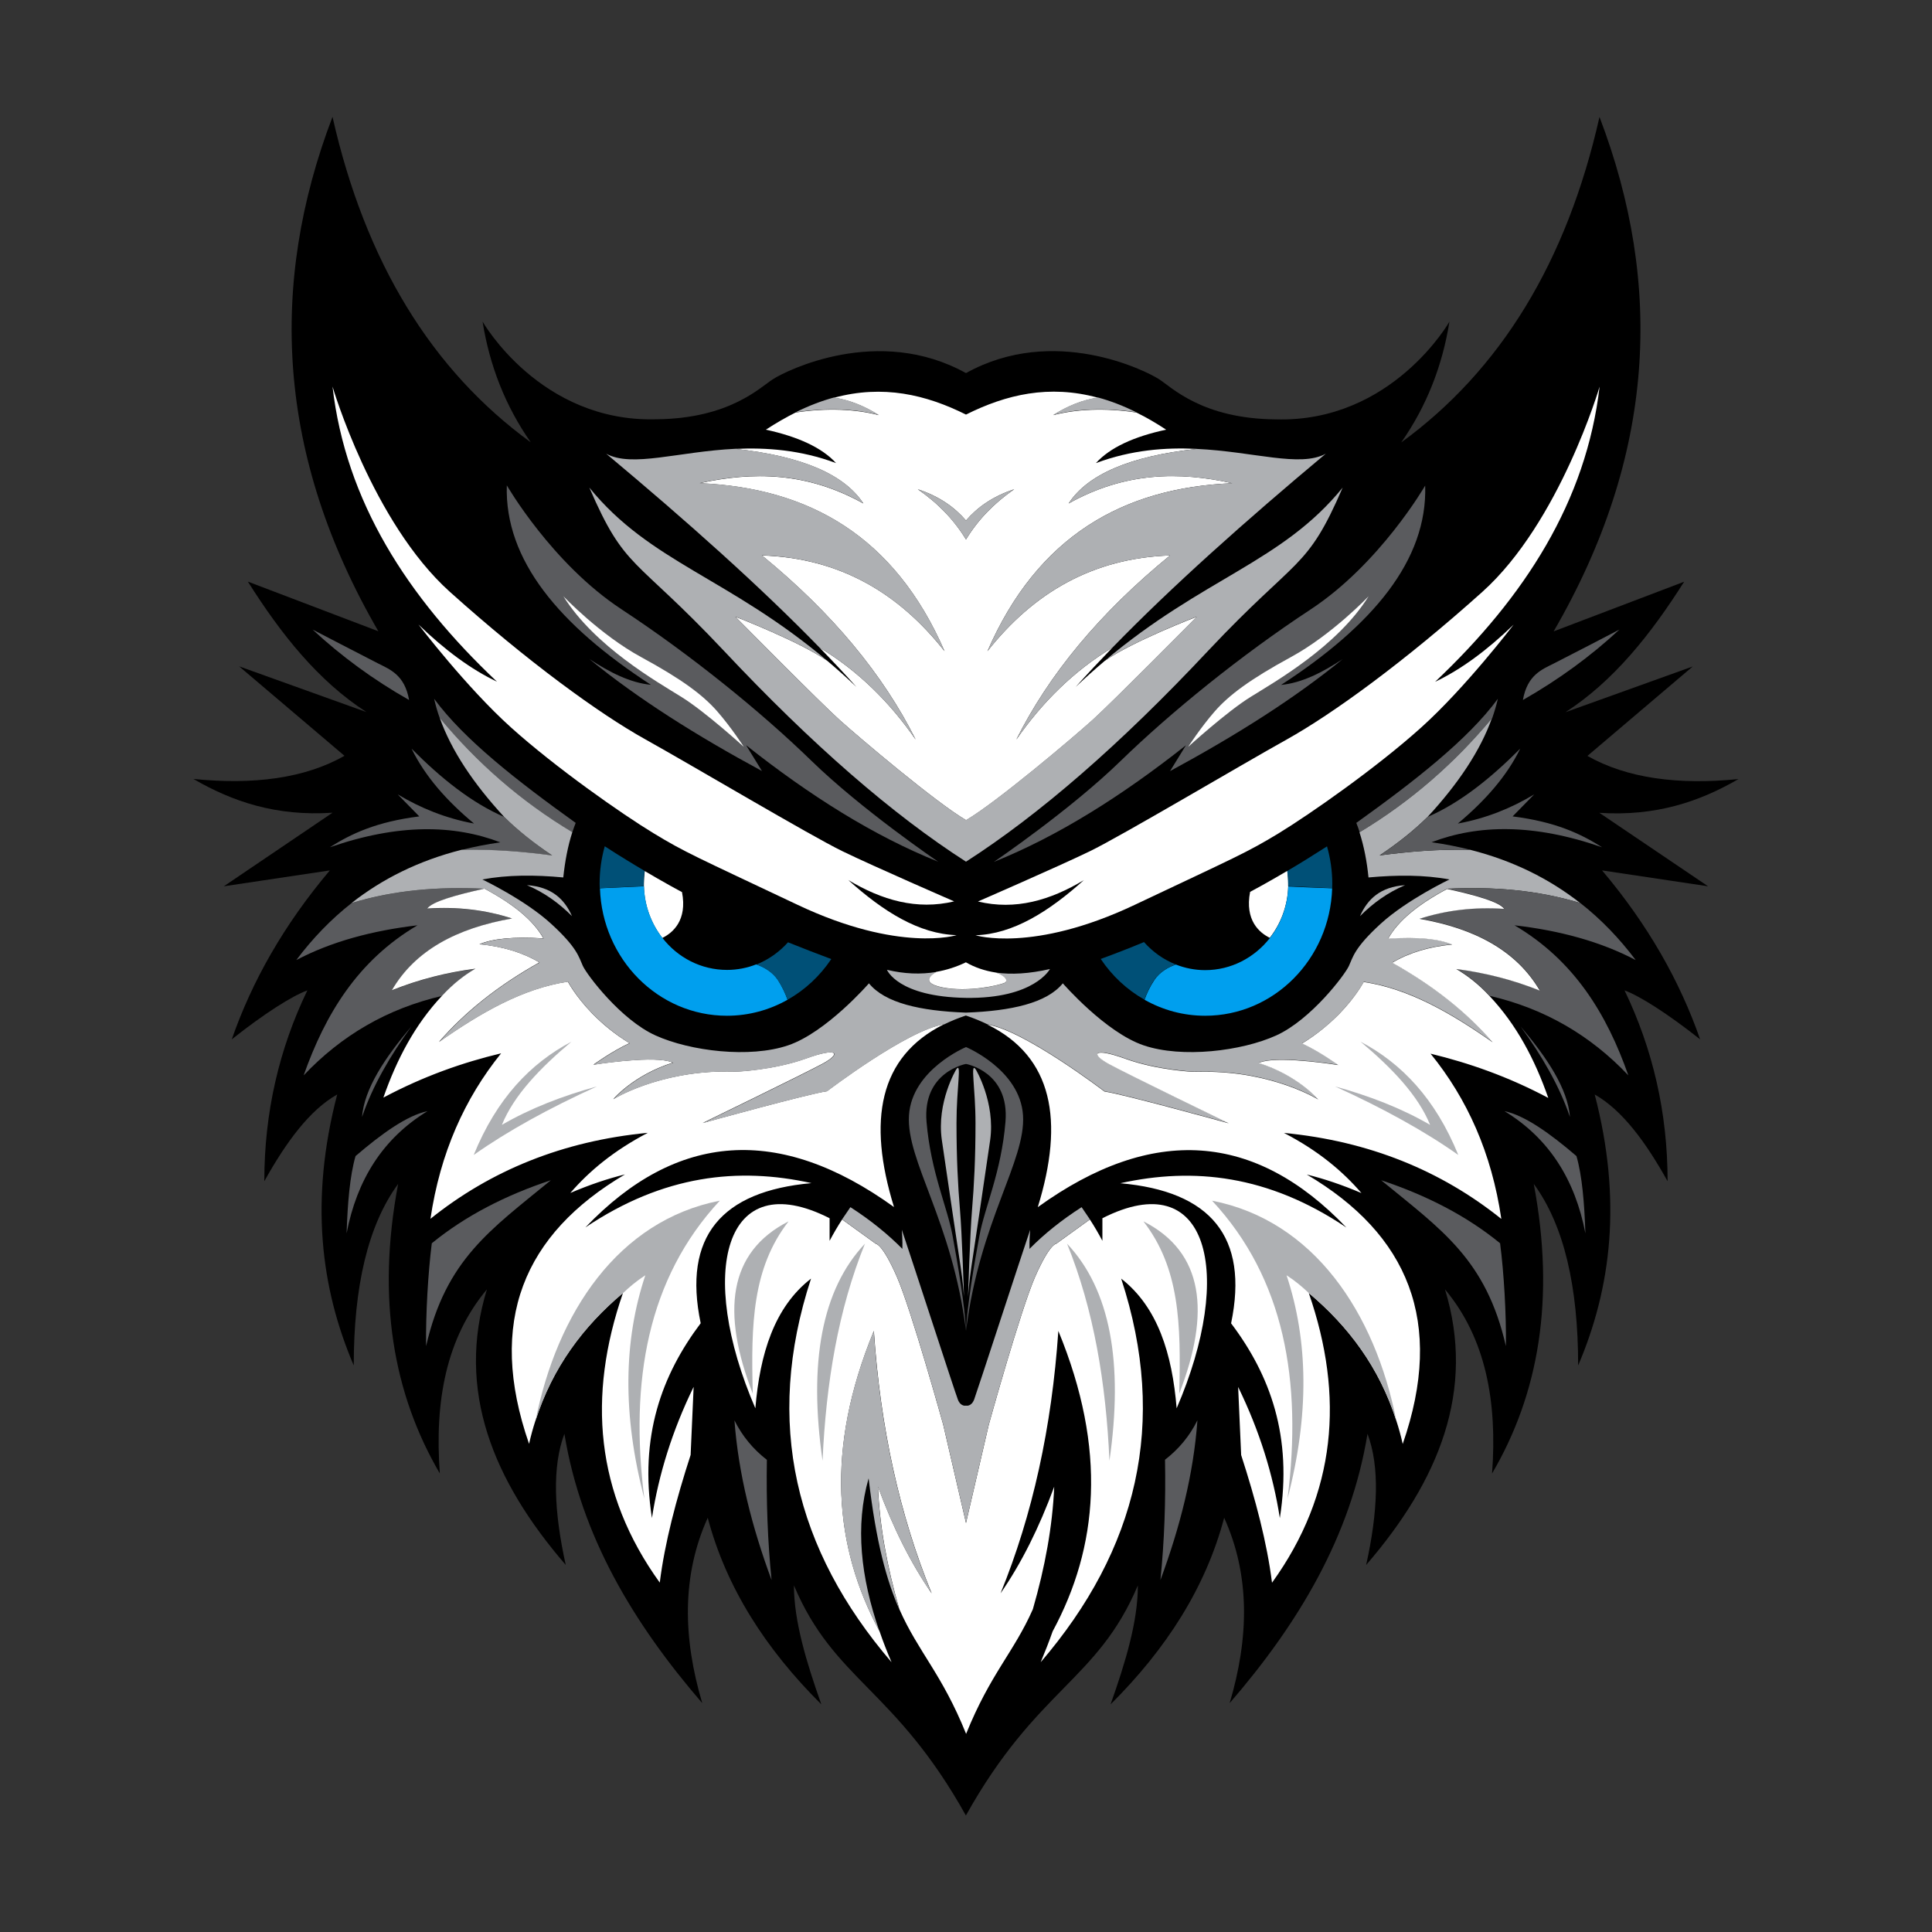 <?xml version="1.0" encoding="UTF-8"?>
<!-- Generator: Adobe Illustrator 27.7.0, SVG Export Plug-In . SVG Version: 6.00 Build 0)  -->
<svg xmlns="http://www.w3.org/2000/svg" xmlns:xlink="http://www.w3.org/1999/xlink" version="1.1" x="0px" y="0px" width="1728px" height="1728px" viewBox="0 0 1728 1728" style="enable-background:new 0 0 1728 1728;" xml:space="preserve">
<rect x="0" y="0" width="1728" height="1728" fill="#333333" stroke="none"/>
<style type="text/css">
	.st0{fill:#FFFFFF;}
	.st1{fill:#AEB0B3;}
	.st2{fill:#5A5B5E;}
	.st3{fill:#009FEE;}
	.st4{fill:#005077;}
</style>
<g id="Layer_1">
</g>
<g id="Layer_2">
	<g>
		<path d="M1430.5,727c50.6,3.3,89.8-10.1,124.4-30.2c-53.8,5.4-99.6-0.6-135.1-20.7l94.2-80l-113.8,40.9    c43.2-28,76.4-69.8,106.1-116.7l-116.7,44.4c91-156.8,98.4-309.9,41-460.1c-29.4,130.2-88.9,226.7-177.3,291.1    c22.8-32.6,36.8-68.7,43.1-108c0,0-51.4,90.4-155.4,87.4c-66.1-0.6-93-28.8-104.6-36.1c-11.5-7.4-93.9-48.9-172.4-5.3    c-78.5-43.5-160.9-2.1-172.4,5.3C680,346.2,653,374.4,587,375c-104,3-155.4-87.4-155.4-87.4c6.3,39.3,20.3,75.4,43.1,108    c-88.4-64.4-147.9-161-177.3-291.1c-57.3,150.2-49.9,303.4,41,460.1l-116.7-44.4c29.6,46.9,62.8,88.8,106.1,116.7L213.9,596    l94.2,80c-35.5,20.2-81.3,26.1-135.1,20.7c34.6,20.1,73.8,33.6,124.4,30.2l-97.2,65.8l94.8-14.2c-41.1,48.7-69.6,99.1-87.7,151.1    c29.1-23.1,53.9-38.8,67.6-43.8c-25.2,52.3-38.5,109.1-38.5,170.7c19.4-34.8,40.4-63.6,65.2-77.6    c-24.6,94.3-14.9,172.9,14.8,242.4c0-70.2,12.5-125.2,39.7-162.4c-19.4,102.9-4.3,187.9,37.3,259c-4.8-64.4,5.6-121.1,42.1-164.7    c-27.6,90.3,5.3,171,70.5,246.5c-10.5-47.6-12.3-87.9-1.2-117.3c15,91.4,61.5,169.3,123.3,240.9c-17.4-58.5-18.4-114.2,4.9-165.8    c16.4,62,51.5,117.1,101.6,166.9c-13.3-37.6-24.5-74.4-24.5-106.4c36,85.3,90.3,92,153.8,205.8    c63.5-113.8,117.8-120.5,153.8-205.8c0.1,32.1-11.1,68.8-24.4,106.4c50.1-49.8,85.2-104.9,101.6-166.9    c23.3,51.6,22.3,107.3,4.9,165.8c61.8-71.5,108.4-149.5,123.3-240.9c11.1,29.4,9.3,69.8-1.2,117.3    c65.2-75.5,98.1-156.2,70.5-246.5c36.5,43.7,46.9,100.4,42.1,164.7c41.7-71.1,56.7-156,37.3-259c27.2,37.1,39.7,92.2,39.7,162.4    c29.7-69.5,39.4-148.1,14.8-242.4c24.8,14.1,45.8,42.8,65.2,77.6c0-61.6-13.3-118.3-38.5-170.7c13.6,5,38.4,20.7,67.6,43.8    c-18.1-52-46.6-102.4-87.7-151.1l94.8,14.2L1430.5,727z"></path>
		<path class="st0" d="M988.1,591.1c-8.5,7.2-17.2,14.9-26,23.3c10.4-11.6,21.4-23.3,32.9-35.2c-34.8,21-62.9,49-86,82.3    c29-57.9,74.1-112.9,137.5-164.7c-69.7,2.4-122.4,33.8-163.3,85.6c44.7-102.8,121.3-146.2,219-150.2    c-47.4-10.5-95.7-10.2-146.4,18.1c16.8-25.7,54.3-42.3,114.6-48.8c-27.7-1.4-58.3,0.8-90.2,12.7c12.6-13.9,33.9-23.7,62.8-29.9    c-9.1-6-17.9-11.1-26.5-15.3c-28.5-4.4-54-3-74.5,2.3c13.1-8.3,26.4-13.6,40-15.6c-43.7-11.9-82-2.9-118,15.1    c-35.9-17.9-74.2-26.9-117.9-15.1c13.6,2.1,26.9,7.4,39.9,15.6c-20.5-5.3-46-6.7-74.5-2.3c-8.6,4.3-17.4,9.4-26.5,15.3    c28.9,6.3,50.2,16.1,62.8,29.9c-31.9-11.9-62.5-14-90.2-12.7c60.3,6.5,97.7,23.1,114.6,48.8c-50.7-28.3-99-28.5-146.4-18.1    c97.7,4.1,174.3,47.4,219,150.2c-40.8-51.8-93.5-83.3-163.3-85.6C744.8,548.6,790,603.6,819,661.5c-23.1-33.3-51.2-61.3-86-82.3    c11.6,11.9,22.6,23.6,33,35.2c-8.8-8.4-17.5-16.1-26-23.3c0,0,0,0,0,0c-25-17.4-81.5-39.2-82.3-39.5c1.2,1.2,75.9,76.8,93.3,92.4    c17.6,15.8,85.8,73.6,113.1,89.6c27.3-16,95.6-73.8,113.1-89.6c17.4-15.7,92.2-91.2,93.3-92.4    C1069.6,551.9,1013.1,573.6,988.1,591.1C988.1,591.1,988.1,591.1,988.1,591.1z M820.9,437.6c19.4,6.4,33,16.2,43.1,28    c10.1-11.8,23.8-21.6,43.1-28c-18,12.4-32.4,27.3-43.1,44.9C853.3,464.9,838.9,450,820.9,437.6z"></path>
		<path class="st1" d="M1200.9,436.1c-32.2,74.5-40,60.7-120,145.6c-79.4,84.7-151.5,147-216.9,189c-65.4-42-137.4-104.3-216.9-189    c-80-84.9-87.8-71.1-120-145.6c54.3,66.9,124.4,80.4,212.8,154.9c-25-17.4-81.5-39.2-82.3-39.5c1.2,1.2,75.9,76.8,93.3,92.4    c17.6,15.8,85.8,73.6,113.1,89.6c27.3-16,95.6-73.8,113.1-89.6c17.4-15.7,92.2-91.2,93.3-92.4c-0.9,0.3-57.3,22.1-82.3,39.5    C1076.4,516.6,1146.6,503,1200.9,436.1z"></path>
		<path class="st1" d="M907.1,437.6c-18,12.4-32.4,27.3-43.1,44.9c-10.7-17.5-25.1-32.5-43.1-44.9c19.4,6.4,33,16.2,43.1,28    C874.1,453.7,887.8,444,907.1,437.6z"></path>
		<path class="st1" d="M786,371.1c-20.5-5.3-46-6.7-74.5-2.3c11.9-5.9,23.4-10.3,34.5-13.3h0C759.6,357.6,772.9,362.8,786,371.1z"></path>
		<path class="st1" d="M681.5,496.7C744.8,548.6,790,603.6,819,661.5c-23.1-33.3-51.2-61.3-86-82.3    c-53.4-54.9-118.9-113.3-190.8-173.4c22.9,12.6,64.4-1.9,115.4-4.4c60.3,6.5,97.7,23.1,114.6,48.8c-50.7-28.3-99-28.5-146.4-18.1    c97.7,4.1,174.3,47.4,219,150.2C803.9,530.6,751.2,499.1,681.5,496.7z"></path>
		<path class="st2" d="M667.3,666.5l14.2,23.1c-58.7-31.7-111.2-64.8-154.4-100.2c18.2,12,36.6,21.3,55.1,23.1    c-81.8-53.1-131-111.5-128.9-178.4c0,0,40.3,69.9,102.5,110.8c62.2,40.9,125,91.8,170.1,135.7c44.7,43.5,112.1,89.4,113.2,90.1    C781.8,747.8,724.5,711.8,667.3,666.5z"></path>
		<path class="st0" d="M855.6,836.4c0,0-51.1,16-142.2-27.1c-91.1-43.1-100.3-46.7-128.8-64c-28.5-17.3-87.6-58.7-127.6-94.7    c-39.7-35.7-82-91.1-82.7-92c23.6,22.8,47,40.1,70.2,51.1c-80.3-75.8-135.3-161.5-147.1-264c0,0,35.6,121.3,104.9,183.6    c69.3,62.2,133.8,109.2,175.1,132.1c41.3,23,147.6,86.1,176,99.9c28.4,13.8,100,44.9,100,44.9c-33.5,8-64.7-1.1-94.7-19.1    C790,815.3,822,835.4,855.6,836.4z"></path>
		<path class="st2" d="M365.9,626.1c-32.1-18.2-60.8-39.3-86.3-63c1.4,0.7,47.5,24.7,58.2,30.1C348.6,598.7,361.9,603.4,365.9,626.1    z"></path>
		<path class="st2" d="M514.9,736c-1.1,2.8-2.1,5.6-3,8.4c-46.2-27.8-85.4-62.2-118.6-102.2c-2.1-5.7-3.7-11.5-5-17.2    C415,661.4,462.7,698.6,514.9,736z"></path>
		<path class="st2" d="M493.9,765.2c-25.7-3.4-52.2-5.7-81.2-5c11.1-2.8,22.7-5.1,34.8-6.8c-41.7-15.9-91.2-16.8-152.5,4.4    c19.1-12.1,41.7-22.8,80-27.6l-19.3-19.7c20.4,12.2,42.8,21.4,68.3,26.1c-24.1-20-43.7-42-55.9-67c26.3,26.5,53.5,48.3,82.7,61    C462.9,742.5,477.3,754,493.9,765.2z"></path>
		<path class="st2" d="M350.7,885.8c24.1-9.7,49.1-16,74.7-19.3c-9.7,5.7-19.6,13.2-29.8,24.2c-49.4,11.4-90.4,35.6-124,71.1    c19.3-54.6,48.3-102.7,101.8-134.2c-40.8,4.8-77.3,14.7-108.4,31.1c14.5-19.3,30.9-36.4,49.5-51c38.8-11.8,78.7-14.8,119.1-12.8    c-26,5.7-46.7,11.6-51.1,17.8c26.8-1.8,52.1,1.2,75.8,8.9C408.8,830.2,371.4,850.1,350.7,885.8z"></path>
		<path class="st0" d="M799.6,1079.6c-102.5-73.9-194.4-67.2-276,18.2c69.9-46.9,136.8-54.1,202.2-39.6    c-80.6,7.2-115.3,47.8-99.1,125.3c-34.9,46.4-55,101.2-43.6,174.2c6.1-39.1,18.2-78.2,37.3-117.3l-2.7,60.9    c-12.9,39.8-23.1,78.3-27.6,114.2c-57.5-79.7-64.9-166.6-32.9-259.1c-35.5,29.8-63.1,66.6-78.3,114.2c0,0,0,0,0,0    c-2.2,6.7-4.1,13.7-5.7,20.8c-38-109.4-4.7-187.7,85.8-241c-15.5,3.8-31.8,9.3-48.9,16.6c16.8-19.4,38.4-37.6,69.3-53.8    c-76.1,7.3-140.5,33.7-194.4,76.9c8.7-58.9,30.6-107.6,63.2-148c-34.3,8.2-69.2,20.4-105.3,39.6c11.9-34.1,28.2-65.3,52.5-91.1    c10.2-11,20-18.5,29.8-24.2c-25.6,3.3-50.5,9.6-74.7,19.3c20.7-35.7,58.2-55.6,107.5-64.2c-23.7-7.7-49-10.7-75.8-8.9    c4.4-6.2,25.1-12,51.1-17.8c25.5,13.6,43.8,28.3,52.7,44.5c-27.2-1.7-45.5,0.3-57.2,5.2c20.6,2,38.5,7.3,53.6,16.3    c-37.4,20.9-67,44.8-89.8,71.1c37.1-26,74.8-47.9,115.3-53.9c0,0,6.7,12.9,21.7,28.4c0.4,0.4,0.7,0.8,1.1,1.1    c8.3,8.4,18.9,17.4,32.3,25.5c-16,7.4-32.3,19.3-32.3,19.3s47.9-7.8,67.1-3.2c1.4,0.5,2.8,0.9,4.2,1.3    c-35.3,11-53.5,32.7-53.5,32.7s39.9-25,101.8-24.8c3.1,0.1,6.2,0.1,9.3,0.1c0,0,32.6-1.4,61.3-11.7c28.7-10.4,31.7-4.4,14.8,4.7    c-16.8,9.1-105.8,52.3-107.2,53c1.5-0.4,95.5-26.4,111.1-28.4c0,0,72-54.9,104.7-59.9C786.1,945,775.7,1002.2,799.6,1079.6z"></path>
		<path class="st2" d="M368,918c-19.1,26.4-34.8,53.3-44.2,81.1C325.8,973.7,344.2,946.2,368,918z"></path>
		<path class="st2" d="M382.4,993.8c-40,24.4-63.2,61.5-72.4,109.3c0.9-26.9,2.9-51.4,8-69.1C341.8,1013.6,364.1,997.7,382.4,993.8z    "></path>
		<path class="st2" d="M492.7,1055.6c-53.8,44.2-93.8,70.7-111.6,148.4c-0.4-28.7,1.8-65.8,5.1-92    C416.2,1087.5,452,1069.1,492.7,1055.6z"></path>
		<path class="st2" d="M690.1,1413.2c-17.4-47-29.6-94.5-33.2-142.8c6.9,13.9,16.6,25.7,29,35.3    C685.3,1342.7,686.6,1378.6,690.1,1413.2z"></path>
		<path class="st1" d="M576.3,1340.3c-19.6-74.7-18.7-141,0.9-199.7c-8.3,5.4-14.3,10.6-19.9,15.9c-35.5,29.8-63.1,66.6-78.3,114.2    c19.2-96.6,73.9-179,164.8-196.8C579.2,1143.5,563.1,1235.2,576.3,1340.3z"></path>
		<path class="st2" d="M864,1190.4c1.1-23.2,7.3-59.7,12-85.1c4.7-25.5,19.6-57,23.3-101.9c3.8-44.9-35.3-51.8-35.3-51.8    s-39.1,6.9-35.3,51.8c3.8,44.9,18.7,76.4,23.3,101.9C856.7,1130.7,862.9,1167.2,864,1190.4c-12.2-98.4-53.6-152-51-192.9    c2.7-40.9,51-61,51-61s48.3,20.1,51,61C917.6,1038.4,876.2,1092,864,1190.4z"></path>
		<path class="st0" d="M1052.4,1259.6c52.3-121,28.4-218.2-66.4-170v20.2c-3.4-6.4-7.1-12.8-11.2-19.1l-30.2,21.8    c0,0-5.6-0.3-18.7,29.3c-13,29.6-41.5,132.4-41.5,132.4l-20.4,88l-20.4-88c0,0-28.5-102.8-41.5-132.4    c-13-29.6-18.7-29.3-18.7-29.3l-30.2-21.8c-4.1,6.3-7.8,12.7-11.2,19.1v-20.2c-94.8-48.2-118.7,49-66.4,170    c4.1-48.8,16.9-90.5,49.8-116c-42.3,129.1-14.2,242.6,72,343.1c-4-9.3-7.6-18.5-10.7-27.6h0c-40.5-75.3-48.9-162.4-5.1-268.7    c5.8,86.4,23,164.6,51.7,234.7c-18.7-27.1-34.6-58.9-48-95.4c1.4,35.3,8.2,71.9,19.1,109.6v0c17,38.5,38,57.6,59.7,111.5    c21.7-53.8,42.7-73,59.7-111.5v0c10.9-37.7,17.6-74.3,19.1-109.6c-13.4,36.5-29.3,68.4-48,95.4c28.6-70.1,45.8-148.3,51.7-234.7    c43.8,106.3,35.5,193.5-5.1,268.7h0c-3.2,9.1-6.8,18.3-10.7,27.6c86.2-100.5,114.3-214,72-343.1    C1035.5,1169.1,1048.4,1210.8,1052.4,1259.6z"></path>
		<path class="st1" d="M974.8,1090.6l-30.2,21.8c0,0-5.6-0.3-18.7,29.3c-13,29.6-41.5,132.4-41.5,132.4l-20.4,88l-20.4-88    c0,0-28.5-102.8-41.5-132.4c-13-29.6-18.7-29.3-18.7-29.3l-30.2-21.8c2.4-3.6,4.9-7.3,7.4-10.9c17.9,11.5,33.3,24,46.5,37.3    c0.3-6.9-0.5-17.1-0.5-17.1c8.5,25.1,47.5,145.2,50.1,151.8c2.5,6.7,7.3,5.5,7.3,5.5s4.7,1.2,7.3-5.5    c2.5-6.7,41.6-126.7,50.1-151.8c0,0-0.9,10.2-0.6,17.1c13.2-13.4,28.7-25.8,46.6-37.3C969.9,1083.4,972.4,1087,974.8,1090.6z"></path>
		<path class="st1" d="M1335.1,932c-37.1-26-74.8-47.9-115.3-53.9c0,0-6.7,12.9-21.7,28.4c-0.4,0.4-0.7,0.8-1.1,1.1    c-8.3,8.4-18.9,17.4-32.3,25.5c16,7.4,32.3,19.3,32.3,19.3s-47.9-7.8-67.2-3.2c-1.4,0.5-2.8,0.9-4.2,1.3    c35.3,11,53.5,32.7,53.5,32.7s-39.9-25-101.8-24.8c-3.1,0.1-6.2,0.1-9.3,0.1c0,0-32.6-1.4-61.3-11.7c-28.7-10.4-31.7-4.4-14.8,4.7    c16.8,9.1,105.8,52.3,107.2,53c-1.5-0.4-95.5-26.4-111.1-28.4c0,0-71.9-54.9-104.7-59.9c-6-2.9-12.5-5.6-19.4-7.9    c-7,2.3-13.5,5-19.4,7.9c-32.8,5-104.7,59.9-104.7,59.9c-15.6,2-109.6,28-111.1,28.4c1.4-0.7,90.5-43.9,107.2-53    c16.9-9.2,13.9-15.1-14.8-4.7c-28.8,10.4-61.3,11.7-61.3,11.7c-3.2,0-6.3,0-9.3-0.1c-61.8-0.2-101.8,24.8-101.8,24.8    s18.2-21.7,53.5-32.7c-1.4-0.4-2.8-0.9-4.2-1.3c-19.2-4.6-67.1,3.2-67.1,3.2s16.3-11.9,32.3-19.3c-13.3-8.1-24-17.2-32.3-25.5    c-0.4-0.4-0.8-0.8-1.1-1.1c-15-15.5-21.7-28.4-21.7-28.4c-40.4,6-78.2,27.9-115.3,53.9c22.8-26.3,52.3-50.2,89.8-71.1    c-15.1-9-33-14.3-53.6-16.3c11.7-4.9,30-7,57.2-5.2c-8.9-16.2-27.2-30.9-52.7-44.5c-40.5-2-80.3,1-119.1,12.8    c27.6-21.7,60.1-37.9,98.3-47.6c0,0,0,0,0,0c29-0.7,55.6,1.6,81.2,5c-16.6-11.1-31-22.6-43-34.5c-27.5-29.8-47.2-59.3-57.6-88.5    c33.2,40,72.3,74.4,118.6,102.2c-4.1,12.7-6.6,26.3-8.1,40.5c-25.5-2.4-50-2.4-72.4,1.8c0,0,38.1,18.1,61.6,39.7    c23.6,21.6,24.7,29.8,28.3,37.6c3.6,7.9,33.9,48.2,65,62.2c31.1,14.1,84.3,20.5,118.5,8.9c34.2-11.5,72.4-55.5,72.4-55.5    c14.3,17.6,45.9,24.7,86.7,26.2c40.8-1.5,72.4-8.6,86.7-26.2c0,0,38.2,44,72.4,55.5c34.2,11.6,87.4,5.2,118.5-8.9    c31.1-14.1,61.5-54.4,65-62.2c3.6-7.8,4.7-16,28.3-37.6c23.6-21.6,61.6-39.7,61.6-39.7c-22.5-4.2-46.9-4.1-72.4-1.8    c-1.4-14.2-4-27.8-8.1-40.5c46.2-27.8,85.3-62.2,118.6-102.2c-10.4,29.2-30.1,58.7-57.6,88.5c-12,11.9-26.4,23.4-43,34.5    c25.7-3.4,52.2-5.7,81.2-5c0,0,0,0,0,0c38.2,9.7,70.6,25.9,98.3,47.6c-38.8-11.8-78.7-14.8-119.1-12.8    c-25.5,13.6-43.8,28.3-52.7,44.5c27.2-1.7,45.5,0.3,57.2,5.2c-20.6,2-38.5,7.3-53.6,16.3C1282.8,881.8,1312.3,905.7,1335.1,932z"></path>
		<path class="st1" d="M862.2,1159.7c-0.1-1.6-1.2-15.1-2.9-26c-1.8-11.6-12-80.2-16.9-114c-4.9-33.8,12.9-63.3,12.9-63.3    c5.1-7.3,0.2,16.7,0.2,48.1c0,31.5,1.3,56.1,3.1,77.4C860.4,1102.7,862.1,1156.4,862.2,1159.7z"></path>
		<path class="st1" d="M511.6,819.4c-11.7-11.7-24.9-21.2-40.3-27.7C493.4,793.2,504.9,804.2,511.6,819.4z"></path>
		<path class="st0" d="M592.4,838.9c-9.9-12.7-16-28.8-16.5-46.2c0-0.8,0-1.5,0-2.2c0-3.9,0.3-7.7,0.8-11.4    c7.3,4.3,14.6,8.5,22.1,12.7c3.7,2.1,7.5,4.1,11.2,6.1C614.9,823.3,601.6,834.4,592.4,838.9z"></path>
		<path class="st1" d="M1016.5,368.8c-28.5-4.4-54-3-74.5,2.3c13.1-8.3,26.4-13.6,40-15.6h0C993.1,358.5,1004.6,362.9,1016.5,368.8z    "></path>
		<path class="st1" d="M1185.8,405.8c-71.9,60.1-137.4,118.5-190.8,173.4c-34.8,21-62.9,49-86,82.3c29-57.9,74.1-112.9,137.5-164.7    c-69.7,2.4-122.4,33.8-163.3,85.6c44.7-102.8,121.3-146.2,219-150.2c-47.4-10.5-95.7-10.2-146.4,18.1    c16.8-25.7,54.3-42.3,114.6-48.8C1121.4,403.9,1162.9,418.3,1185.8,405.8z"></path>
		<path class="st2" d="M1145.8,612.6c18.6-1.8,36.9-11.1,55.1-23.1c-43.1,35.3-95.7,68.4-154.4,100.2l14.2-23.1    c-57.3,45.3-114.5,81.3-171.8,104.3c1.1-0.7,68.5-46.6,113.2-90.1c45-43.8,107.9-94.8,170.1-135.7    c62.2-40.9,102.5-110.8,102.5-110.8C1276.8,501.1,1227.6,559.5,1145.8,612.6z"></path>
		<path class="st0" d="M1283.6,609.8c23.2-11,46.6-28.3,70.2-51.1c-0.7,0.9-43,56.3-82.7,92c-40,36-99.1,77.3-127.6,94.7    c-28.5,17.3-37.7,20.9-128.8,64c-91.1,43.1-142.2,27.1-142.2,27.1c33.5-1,65.5-21.1,96.9-49.3c-30,18-61.2,27.2-94.7,19.1    c0,0,71.5-31.1,100-44.9c28.4-13.8,134.7-76.9,176-99.9c41.3-23,105.8-69.9,175.1-132.1c69.3-62.2,104.9-183.6,104.9-183.6    C1418.8,448.2,1363.9,533.9,1283.6,609.8z"></path>
		<path class="st2" d="M1448.4,563.1c-25.5,23.7-54.2,44.7-86.3,63c4-22.7,17.3-27.4,28.1-32.9    C1400.9,587.8,1447,563.9,1448.4,563.1z"></path>
		<path class="st2" d="M1339.7,625c-1.3,5.7-3,11.4-5,17.2c-33.2,40-72.3,74.4-118.6,102.2c-0.9-2.8-1.9-5.7-3-8.4    C1265.3,698.6,1313,661.4,1339.7,625z"></path>
		<path class="st2" d="M1280.4,753.3c12.1,1.7,23.7,4,34.8,6.8c-29-0.7-55.6,1.6-81.2,5c16.6-11.1,31-22.6,43-34.5    c29.2-12.7,56.4-34.6,82.7-61c-12.2,25-31.8,46.9-55.8,67c25.5-4.7,47.9-13.8,68.3-26.1l-19.3,19.7c38.3,4.8,60.9,15.5,80,27.6    C1371.7,736.5,1322.1,737.4,1280.4,753.3z"></path>
		<path class="st2" d="M1456.4,961.8c-33.6-35.5-74.6-59.7-124-71.1c-10.2-11-20-18.5-29.8-24.2c25.6,3.3,50.5,9.6,74.7,19.3    c-20.7-35.7-58.2-55.6-107.6-64.2c23.7-7.7,49-10.7,75.8-8.9c-4.4-6.2-25.1-12-51.1-17.8c40.5-2,80.3,1,119.1,12.8    c18.6,14.6,35,31.7,49.5,51c-31.1-16.4-67.7-26.4-108.4-31.1C1408.1,859.1,1437.2,907.2,1456.4,961.8z"></path>
		<path class="st0" d="M1342.8,1090.2c-53.9-43.2-118.3-69.6-194.4-76.9c31,16.1,52.6,34.4,69.3,53.8c-17.1-7.3-33.4-12.8-48.9-16.6    c90.5,53.4,123.8,131.7,85.8,241c-1.6-7.2-3.5-14.1-5.7-20.8c0,0,0,0,0,0c-15.2-47.6-42.8-84.4-78.3-114.2    c32,92.5,24.6,179.4-32.9,259.1c-4.5-35.9-14.7-74.4-27.6-114.2l-2.7-60.9c19.1,39.1,31.2,78.2,37.3,117.3    c11.5-73-8.6-127.8-43.6-174.2c16.1-77.6-18.5-118.2-99.1-125.3c65.4-14.5,132.4-7.4,202.2,39.6c-81.6-85.4-173.5-92.1-276-18.2    c23.9-77.4,13.5-134.6-45-163.3c32.8,5,104.7,59.9,104.7,59.9c15.6,2,109.6,28,111.1,28.4c-1.4-0.7-90.5-43.9-107.2-53    c-16.9-9.2-13.9-15.1,14.8-4.7c28.8,10.4,61.3,11.7,61.3,11.7c3.2,0,6.3,0,9.3-0.1c61.9-0.2,101.8,24.8,101.8,24.8    s-18.2-21.7-53.5-32.7c1.4-0.4,2.8-0.9,4.2-1.3c19.2-4.6,67.2,3.2,67.2,3.2s-16.3-11.9-32.3-19.3c13.3-8.1,24-17.2,32.3-25.5    c0.4-0.4,0.8-0.8,1.1-1.1c15-15.5,21.7-28.4,21.7-28.4c40.4,6,78.2,27.9,115.3,53.9c-22.8-26.3-52.3-50.2-89.8-71.1    c15.1-9,33-14.3,53.6-16.3c-11.7-4.9-30-7-57.2-5.2c8.9-16.2,27.2-30.9,52.7-44.5c26,5.7,46.7,11.6,51.1,17.8    c-26.8-1.8-52.1,1.2-75.8,8.9c49.4,8.6,86.8,28.5,107.6,64.2c-24.1-9.7-49.1-16-74.7-19.3c9.7,5.7,19.6,13.2,29.8,24.2    c24.3,25.8,40.6,57,52.5,91.1c-36.1-19.2-71.1-31.3-105.3-39.6C1312.2,982.6,1334.2,1031.3,1342.8,1090.2z"></path>
		<path class="st2" d="M1404.2,999.1c-9.4-27.8-25.1-54.7-44.2-81.1C1383.8,946.2,1402.2,973.7,1404.2,999.1z"></path>
		<path class="st2" d="M1418,1103.1c-9.2-47.8-32.4-85-72.4-109.3c18.3,3.9,40.6,19.8,64.4,40.2    C1415.1,1051.7,1417.1,1076.2,1418,1103.1z"></path>
		<path class="st2" d="M1346.9,1204c-17.8-77.8-57.8-104.2-111.6-148.4c40.6,13.5,76.5,31.9,106.4,56.4    C1345.1,1138.2,1347.3,1175.3,1346.9,1204z"></path>
		<path class="st2" d="M1037.9,1413.2c3.5-34.5,4.8-70.5,4.1-107.6c12.4-9.6,22.1-21.3,29-35.3    C1067.5,1318.7,1055.3,1366.2,1037.9,1413.2z"></path>
		<path class="st1" d="M1248.9,1270.7c-15.2-47.6-42.8-84.4-78.3-114.2c-5.6-5.3-11.6-10.5-19.9-15.9c19.5,58.7,20.4,125,0.9,199.7    c13.2-105.1-2.8-196.8-67.5-266.4C1175.1,1091.7,1229.8,1174.1,1248.9,1270.7z"></path>
		<path class="st1" d="M885.6,1019.8c-4.9,33.8-15.1,102.4-16.9,114c-1.8,11.6-2.9,26.1-2.9,26.1s1.8-56.6,3.6-77.9    c1.8-21.3,3.1-45.9,3.1-77.4c0-31.5-4.9-55.5,0.2-48.1C872.7,956.4,890.4,986,885.6,1019.8z"></path>
		<path class="st1" d="M1256.7,791.7c-15.4,6.5-28.6,16-40.3,27.7C1223.1,804.2,1234.6,793.2,1256.7,791.7z"></path>
		<path class="st0" d="M1152.2,790.4c0,0.8,0,1.5,0,2.2c-0.5,17.5-6.6,33.5-16.5,46.2c-9.2-4.5-22.5-15.6-17.6-41.1    c3.8-2,7.5-4.1,11.2-6.1c7.4-4.1,14.8-8.4,22.1-12.7C1151.9,782.7,1152.2,786.6,1152.2,790.4z"></path>
		<g>
			<path class="st3" d="M704.4,894.2c-16.1,9.1-34.6,14.3-54.2,14.3c-61.5,0-111.6-50.7-113.6-114l21.5-1l17.9-0.8     c0.5,17.5,6.6,33.5,16.5,46.2c13.6,17.5,34.4,28.6,57.8,28.6c9.2,0,18.1-1.8,26.2-5c6.9,2.5,14.3,6.7,19.2,13.8     C699.6,882.5,702.5,888.7,704.4,894.2z"></path>
			<path class="st3" d="M1191.5,794.5c-2,63.3-52.1,114-113.6,114c-19.7,0-38.1-5.2-54.2-14.3c1.9-5.5,4.8-11.7,8.8-17.7     c4.8-7.2,12.3-11.4,19.2-13.8c8.2,3.2,17,5,26.2,5c23.3,0,44.1-11.2,57.8-28.6c9.9-12.7,16-28.8,16.5-46.2l17.9,0.8L1191.5,794.5     z"></path>
		</g>
		<g>
			<path class="st4" d="M575.8,790.4c0,0.8,0,1.5,0,2.2l-17.9,0.8l-21.5,1c-0.1-1.3-0.1-2.7-0.1-4c0-11.6,1.6-22.9,4.6-33.5     c6.4,4.2,12.9,8.3,19.5,12.3c5.3,3.3,10.7,6.5,16.1,9.7C576.1,782.7,575.8,786.6,575.8,790.4z"></path>
			<path class="st4" d="M743.5,857.8L743.5,857.8c-10.1,15.1-23.5,27.6-39.1,36.4c-1.9-5.5-4.8-11.7-8.8-17.7     c-4.8-7.2-12.3-11.4-19.2-13.8c10.9-4.3,20.6-11.2,28.4-19.9C717.5,847.9,730.4,852.9,743.5,857.8z"></path>
			<path class="st4" d="M1191.6,790.4c0,1.4,0,2.7-0.1,4l-21.5-1l-17.9-0.8c0-0.8,0-1.5,0-2.2c0-3.9-0.3-7.7-0.8-11.4     c5.4-3.2,10.8-6.4,16.1-9.7c6.6-4.1,13.1-8.2,19.5-12.3C1189.9,767.6,1191.6,778.8,1191.6,790.4z"></path>
			<path class="st4" d="M1051.6,862.6c-6.9,2.5-14.3,6.7-19.2,13.8c-4.1,6-6.9,12.3-8.8,17.7c-15.6-8.8-29-21.3-39.1-36.4v0     c13.1-4.8,26-9.8,38.7-15.1C1031,851.4,1040.7,858.3,1051.6,862.6z"></path>
		</g>
		<path class="st0" d="M503.9,533.3c0,0,32.7,34.4,69.5,54.4s55.1,33.8,67.9,48.3c12.7,14.5,24,32,24,32s-34.4-31.4-55.9-44.7    C587.9,609.9,531.9,578.2,503.9,533.3z"></path>
		<path class="st0" d="M1224.1,533.3c0,0-32.7,34.4-69.5,54.4c-36.7,20-55.1,33.8-67.9,48.3c-12.7,14.5-24,32-24,32    s34.4-31.4,55.9-44.7C1140.1,609.9,1196.1,578.2,1224.1,533.3z"></path>
		<path class="st1" d="M448.9,1006.1c10.7-26.4,34.1-50.8,62.2-74.4c-36.6,19.3-66.9,50.9-87.4,101.3    c30.3-21.4,67.4-41.8,110.2-61.3C503.2,980.2,474.5,991.2,448.9,1006.1z"></path>
		<path class="st1" d="M1279.1,1006.1c-10.7-26.4-34.1-50.8-62.2-74.4c36.6,19.3,66.9,50.9,87.4,101.3    c-30.3-21.4-67.4-41.8-110.2-61.3C1224.8,980.2,1253.5,991.2,1279.1,1006.1z"></path>
		<path class="st1" d="M673.3,1246.5c-28.2-72.7-22.1-126.6,32-154.1C673,1134.1,671.6,1183.8,673.3,1246.5z"></path>
		<path class="st1" d="M773.6,1112.4c-23.9,59-34.8,124.6-37.9,194.1C723.1,1218.8,734.9,1153.4,773.6,1112.4z"></path>
		<path class="st1" d="M776.9,1322.2c-12.1,42.4-7.2,88.4,9.7,136.9c-40.5-75.3-48.9-162.4-5.1-268.7c5.8,86.4,23,164.6,51.7,234.7    c-18.7-27.1-34.6-58.9-48-95.4c1.4,35.3,8.2,71.9,19.1,109.6C793.1,1413.8,783.6,1380,776.9,1322.2z"></path>
		<path class="st1" d="M1054.7,1246.5c1.7-62.7,0.3-112.4-32-154.1C1076.8,1119.9,1082.9,1173.8,1054.7,1246.5z"></path>
		<path class="st1" d="M992.3,1306.5c-3.1-69.5-14-135.1-37.9-194.1C993.1,1153.4,1004.9,1218.8,992.3,1306.5z"></path>
		<path class="st1" d="M939.1,866.7c0,0-14,26.7-75.1,25.8c-61.1-0.9-70.7-25.1-70.7-25.1c15.4,3.7,30.2,4.3,44.3,1.9    c0,0-17.9,9.2,5.2,13.9c23.1,4.7,51.1-2,55.6-4c3.7-1.7,0.9-6.4-7.5-9.3C904.5,871.8,920.3,871,939.1,866.7z"></path>
		<path class="st0" d="M898.4,879.1c-4.4,2-32.4,8.7-55.6,4c-23.1-4.7-5.2-13.9-5.2-13.9l0,0c9.1-1.6,17.8-4.4,26.3-8.5    c7.8,4.5,16.7,7.6,27,9.2c0,0,0,0,0,0C899.4,872.7,902.2,877.4,898.4,879.1z"></path>
	</g>
</g>
</svg>
